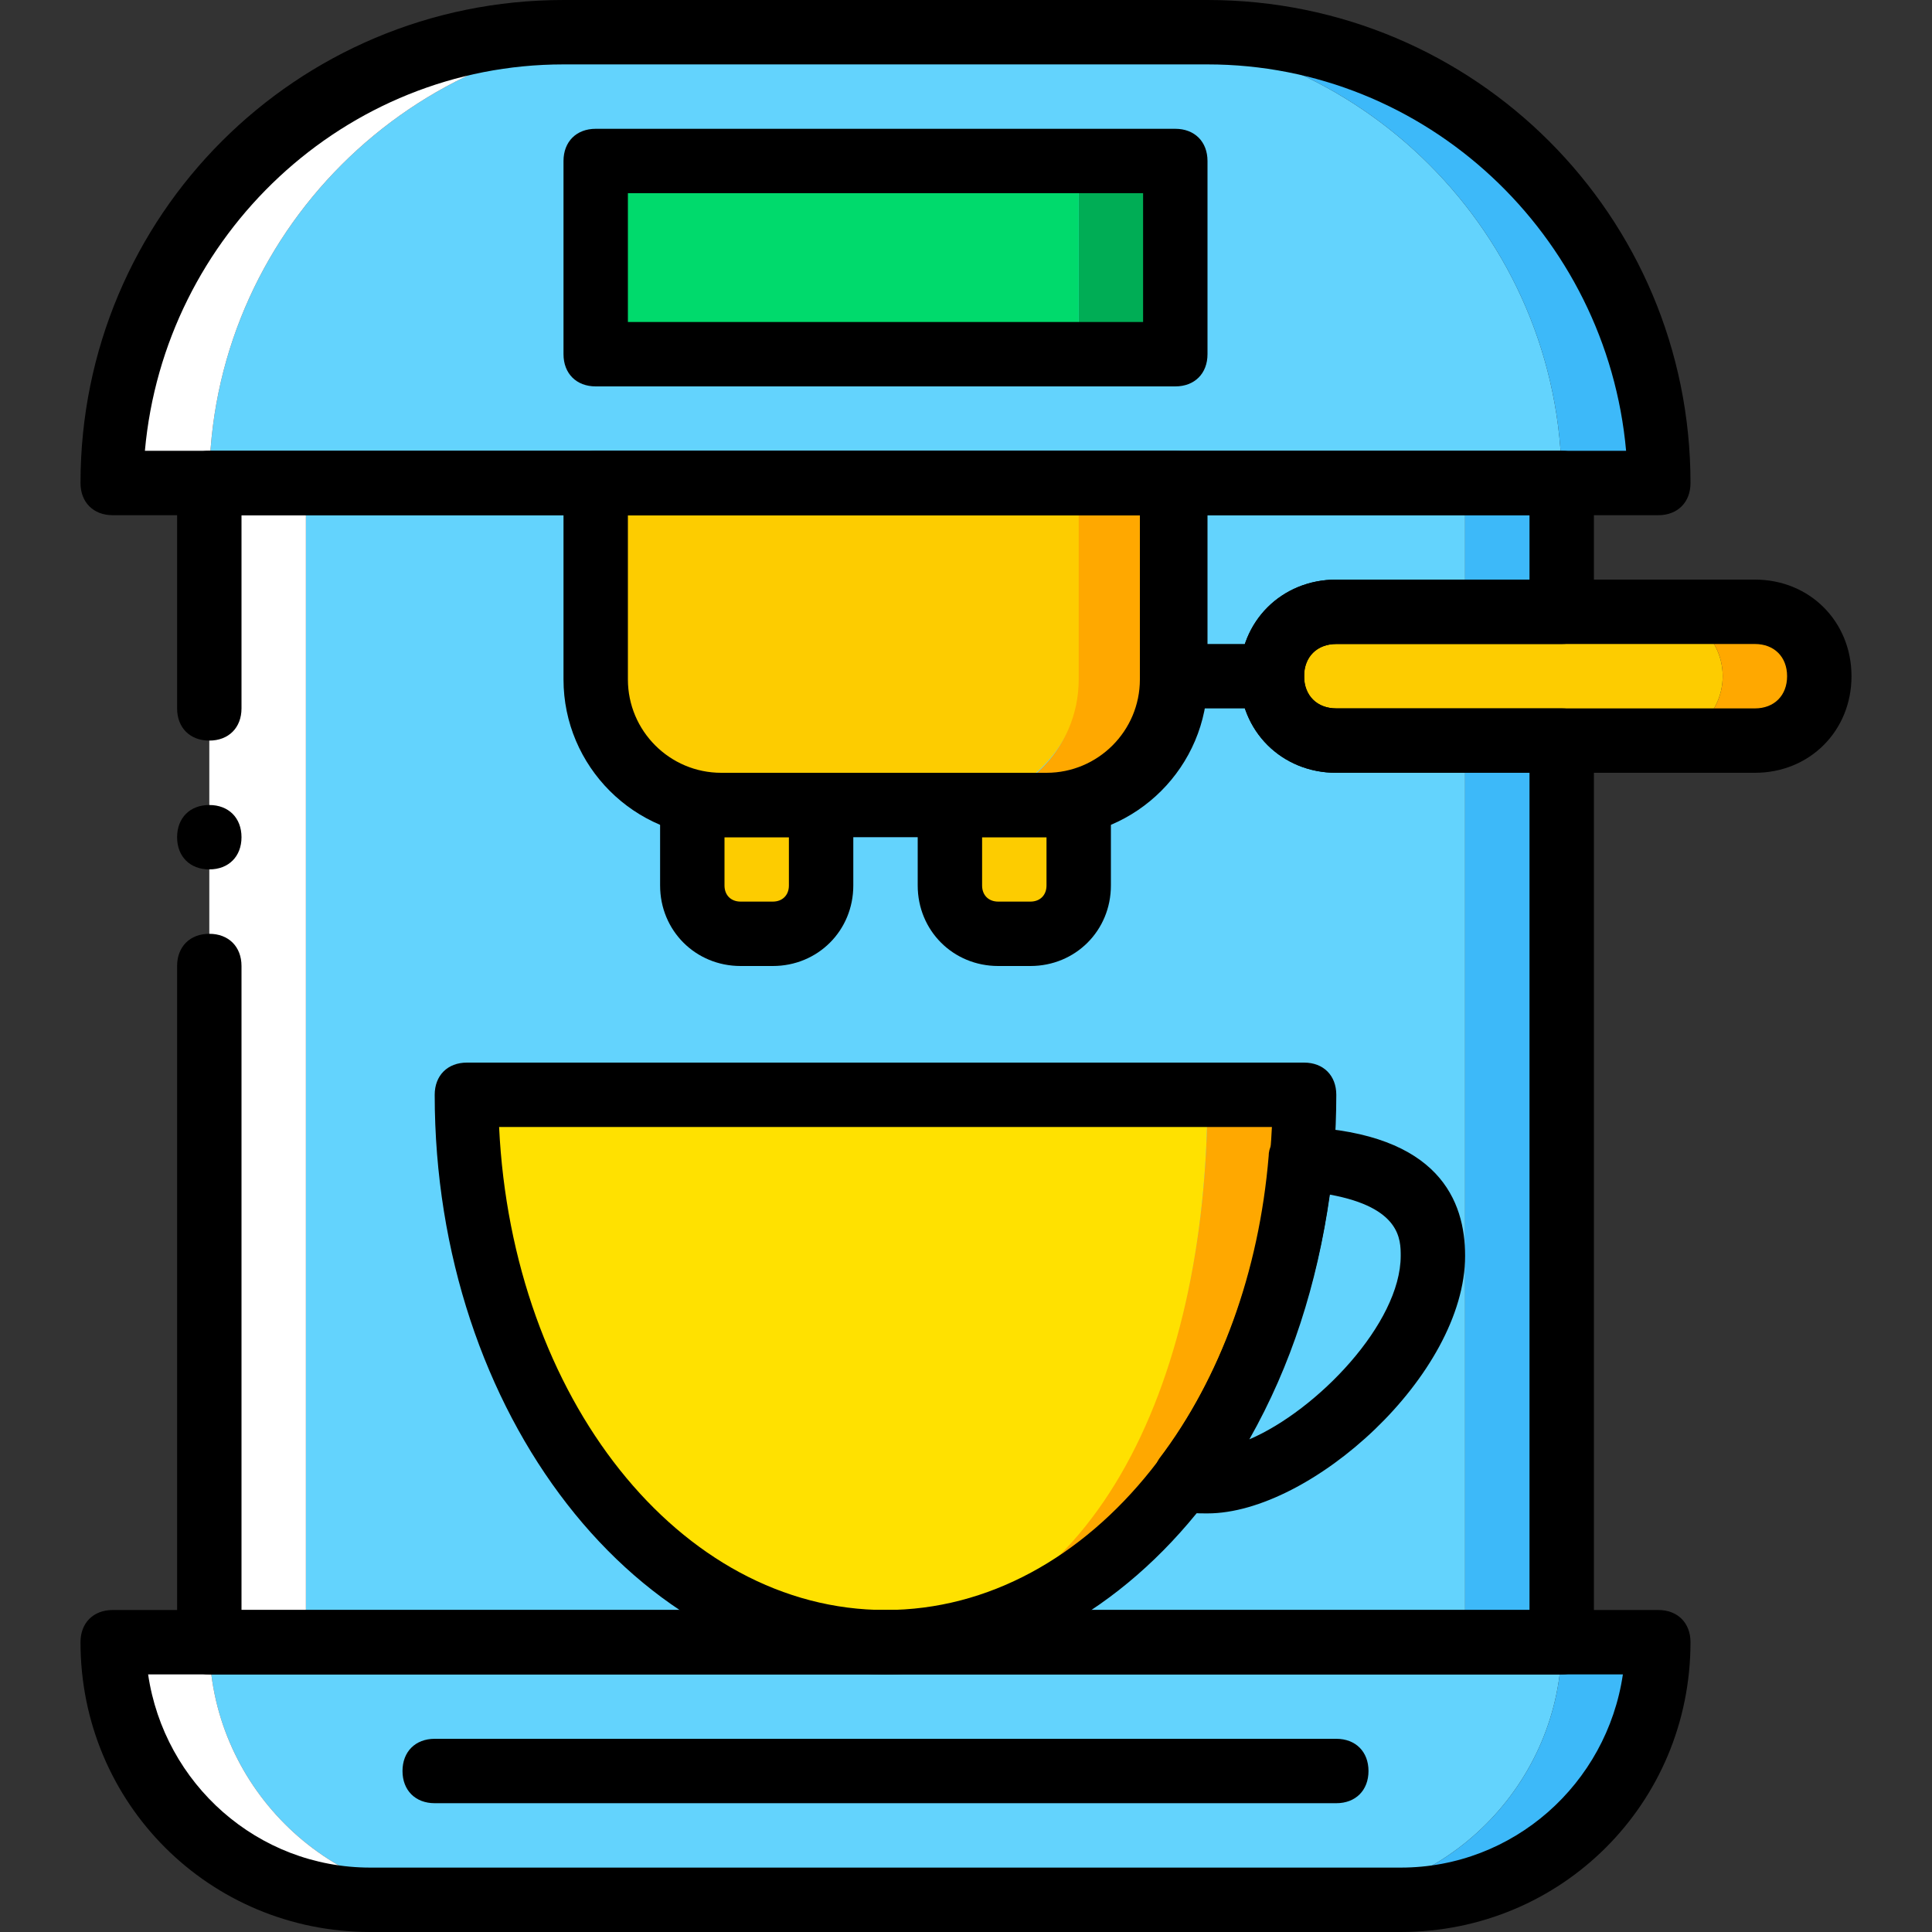 <?xml version="1.0" encoding="iso-8859-1"?>
<!-- Uploaded to: SVG Repo, www.svgrepo.com, Generator: SVG Repo Mixer Tools -->
<svg height="800px" width="800px" version="1.1" id="Layer_1" xmlns="http://www.w3.org/2000/svg" xmlns:xlink="http://www.w3.org/1999/xlink" 
	 viewBox="0 0 512 512" xml:space="preserve">
<rect x="0" y="0" width="512" height="512" fill="#333333" stroke="none"/>
<g transform="translate(1 1)">
	<path style="fill:#63D3FD;" d="M412.867,127h-358.4l0,0c0-65.707,53.76-119.467,119.467-119.467H293.4
		C359.107,7.533,412.867,61.293,412.867,127L412.867,127z"/>
	<path style="fill:#FFFFFF;" d="M173.933,7.533h-25.6C82.627,7.533,28.867,61.293,28.867,127h25.6
		C54.467,61.293,108.227,7.533,173.933,7.533"/>
	<path style="fill:#3DB9F9;" d="M319,7.533h-25.6c65.707,0,119.467,53.76,119.467,119.467h25.6
		C438.467,61.293,384.707,7.533,319,7.533"/>
	<polygon style="fill:#00AD55;" points="284.867,92.867 310.467,92.867 310.467,41.667 284.867,41.667 	"/>
	<polygon style="fill:#00DA6C;" points="156.867,92.867 284.867,92.867 284.867,41.667 156.867,41.667 	"/>
	<path style="fill:#63D3FD;" d="M344.6,502.467H122.733c-37.547,0-68.267-30.72-68.267-68.267h358.4
		C412.867,471.747,382.147,502.467,344.6,502.467"/>
	<path style="fill:#FFFFFF;" d="M54.467,434.2h-25.6c0,37.547,30.72,68.267,68.267,68.267h25.6
		C85.187,502.467,54.467,471.747,54.467,434.2"/>
	<path style="fill:#3DB9F9;" d="M412.867,434.2c0,37.547-30.72,68.267-68.267,68.267h25.6c37.547,0,68.267-30.72,68.267-68.267
		H412.867z"/>
	<path style="fill:#63D3FD;" d="M344.6,195.267c-7.68,0-8.533-7.68-8.533-17.067s4.267-17.067,11.947-17.067h39.253V127h-307.2
		v307.2h307.2V195.267H344.6z"/>
	<polygon style="fill:#FFFFFF;" points="54.467,434.2 80.067,434.2 80.067,127 54.467,127 	"/>
	<g>
		<polygon style="fill:#3DB9F9;" points="387.267,161.133 412.867,161.133 412.867,127 387.267,127 		"/>
		<polygon style="fill:#3DB9F9;" points="387.267,434.2 412.867,434.2 412.867,195.267 387.267,195.267 		"/>
	</g>
	<path style="fill:#FDCC00;" d="M438.467,195.267h-85.333c-9.387,0-17.067-7.68-17.067-17.067l0,0
		c0-9.387,7.68-17.067,17.067-17.067h85.333c9.387,0,17.067,7.68,17.067,17.067l0,0
		C455.533,187.587,447.853,195.267,438.467,195.267"/>
	<path style="fill:#FFA800;" d="M464.067,161.133h-25.6c9.387,0,17.067,7.68,17.067,17.067s-7.68,17.067-17.067,17.067h25.6
		c9.387,0,17.067-7.68,17.067-17.067S473.453,161.133,464.067,161.133"/>
	<path style="fill:#FDCC00;" d="M251.587,212.333H191c-18.773,0-33.28-15.36-33.28-33.28V127h128v52.053
		C284.867,196.973,269.507,212.333,251.587,212.333"/>
	<path style="fill:#FFA800;" d="M284.867,127v52.053c0,18.773-15.36,33.28-33.28,33.28h25.6c18.773,0,33.28-15.36,33.28-33.28V127
		H284.867z"/>
	<g>
		<path style="fill:#FDCC00;" d="M203.8,246.467h-8.533c-6.827,0-12.8-5.973-12.8-12.8v-21.333H216.6v21.333
			C216.6,240.493,210.627,246.467,203.8,246.467"/>
		<path style="fill:#FDCC00;" d="M272.067,246.467h-8.533c-6.827,0-12.8-5.973-12.8-12.8v-21.333h34.133v21.333
			C284.867,240.493,278.893,246.467,272.067,246.467"/>
	</g>
	<path style="fill:#FFE100;" d="M122.733,289.133c0,80.213,40.96,145.067,102.4,145.067S319,369.347,319,289.133H122.733z"/>
	<path style="fill:#FFA800;" d="M319,289.133c0,78.507-31.573,141.653-89.6,145.067c1.707,0,2.56,0,4.267,0
		c61.44,0,110.933-64.853,110.933-145.067H319z"/>
	<path d="M233.667,442.733c-65.707,0-119.467-69.12-119.467-153.6c0-5.12,3.413-8.533,8.533-8.533H344.6
		c5.12,0,8.533,3.413,8.533,8.533C353.133,373.613,299.373,442.733,233.667,442.733z M131.267,297.667
		c3.413,71.68,47.787,128,102.4,128s98.987-56.32,102.4-128H131.267z"/>
	<path d="M370.2,511H97.133c-42.667,0-76.8-34.133-76.8-76.8c0-5.12,3.413-8.533,8.533-8.533h409.6c5.12,0,8.533,3.413,8.533,8.533
		C447,476.867,412.867,511,370.2,511z M38.253,442.733c4.267,29.013,29.013,51.2,58.88,51.2H370.2
		c29.867,0,54.613-22.187,58.88-51.2H38.253z"/>
	<path d="M438.467,135.533h-409.6c-5.12,0-8.533-3.413-8.533-8.533c0-70.827,57.173-128,128-128H319c70.827,0,128,57.173,128,128
		C447,132.12,443.587,135.533,438.467,135.533z M37.4,118.467h392.533c-5.12-57.173-52.907-102.4-110.933-102.4H148.333
		C90.307,16.067,42.52,61.293,37.4,118.467z"/>
	<path d="M319,400.067c-2.56,0-5.12,0-7.68-0.853c-2.56-0.853-5.12-2.56-5.973-5.12c-0.853-2.56-0.853-5.973,0.853-8.533
		c16.213-21.333,26.453-49.493,29.013-80.213c0-4.267,4.267-7.68,9.387-7.68c35.84,1.707,42.667,19.627,42.667,34.133
		C387.267,363.373,346.307,400.067,319,400.067z M351.427,315.587c-3.413,23.893-10.24,45.227-21.333,64.853
		c17.92-7.68,40.107-30.72,40.107-48.64C370.2,327.533,370.2,319,351.427,315.587z"/>
	<path d="M277.187,220.867h-87.04c-23.04,0-41.813-18.773-41.813-41.813V127c0-5.12,3.413-8.533,8.533-8.533h153.6
		c5.12,0,8.533,3.413,8.533,8.533v52.053C319,202.093,300.227,220.867,277.187,220.867z M165.4,135.533v43.52
		c0,13.653,11.093,24.747,24.747,24.747h86.187c13.653,0,24.747-11.093,24.747-24.747v-43.52H165.4z"/>
	<path d="M203.8,255h-8.533c-11.947,0-21.333-9.387-21.333-21.333v-21.333c0-5.12,3.413-8.533,8.533-8.533H216.6
		c5.12,0,8.533,3.413,8.533,8.533v21.333C225.133,245.613,215.747,255,203.8,255z M191,220.867v12.8c0,2.56,1.707,4.267,4.267,4.267
		h8.533c2.56,0,4.267-1.707,4.267-4.267v-12.8H191z"/>
	<path d="M272.067,255h-8.533c-11.947,0-21.333-9.387-21.333-21.333v-21.333c0-5.12,3.413-8.533,8.533-8.533h34.133
		c5.12,0,8.533,3.413,8.533,8.533v21.333C293.4,245.613,284.013,255,272.067,255z M259.267,220.867v12.8
		c0,2.56,1.707,4.267,4.267,4.267h8.533c2.56,0,4.267-1.707,4.267-4.267v-12.8H259.267z"/>
	<path d="M336.067,186.733h-25.6c-5.12,0-8.533-3.413-8.533-8.533c0-5.12,3.413-8.533,8.533-8.533h25.6
		c5.12,0,8.533,3.413,8.533,8.533C344.6,183.32,341.187,186.733,336.067,186.733z"/>
	<path d="M464.067,203.8H353.133c-14.507,0-25.6-11.093-25.6-25.6c0-14.507,11.093-25.6,25.6-25.6h110.933
		c14.507,0,25.6,11.093,25.6,25.6C489.667,192.707,478.573,203.8,464.067,203.8z M353.133,169.667c-5.12,0-8.533,3.413-8.533,8.533
		c0,5.12,3.413,8.533,8.533,8.533h110.933c5.12,0,8.533-3.413,8.533-8.533c0-5.12-3.413-8.533-8.533-8.533H353.133z"/>
	<path d="M412.867,442.733h-358.4c-5.12,0-8.533-3.413-8.533-8.533V255c0-5.12,3.413-8.533,8.533-8.533S63,249.88,63,255v170.667
		h341.333V203.8h-51.2c-14.507,0-25.6-11.093-25.6-25.6c0-14.507,11.093-25.6,25.6-25.6h51.2v-17.067H63v51.2
		c0,5.12-3.413,8.533-8.533,8.533s-8.533-3.413-8.533-8.533V127c0-5.12,3.413-8.533,8.533-8.533h358.4
		c5.12,0,8.533,3.413,8.533,8.533v34.133c0,5.12-3.413,8.533-8.533,8.533h-59.733c-5.12,0-8.533,3.413-8.533,8.533
		c0,5.12,3.413,8.533,8.533,8.533h59.733c5.12,0,8.533,3.413,8.533,8.533V434.2C421.4,439.32,417.987,442.733,412.867,442.733z"/>
	<path d="M63,220.867c0-5.12-3.413-8.533-8.533-8.533s-8.533,3.413-8.533,8.533c0,5.12,3.413,8.533,8.533,8.533
		S63,225.987,63,220.867"/>
	<path d="M353.133,476.867H114.2c-5.12,0-8.533-3.413-8.533-8.533c0-5.12,3.413-8.533,8.533-8.533h238.933
		c5.12,0,8.533,3.413,8.533,8.533C361.667,473.453,358.253,476.867,353.133,476.867z"/>
	<path d="M310.467,101.4h-153.6c-5.12,0-8.533-3.413-8.533-8.533v-51.2c0-5.12,3.413-8.533,8.533-8.533h153.6
		c5.12,0,8.533,3.413,8.533,8.533v51.2C319,97.987,315.587,101.4,310.467,101.4z M165.4,84.333h136.533V50.2H165.4V84.333z"/>
</g>
</svg>
